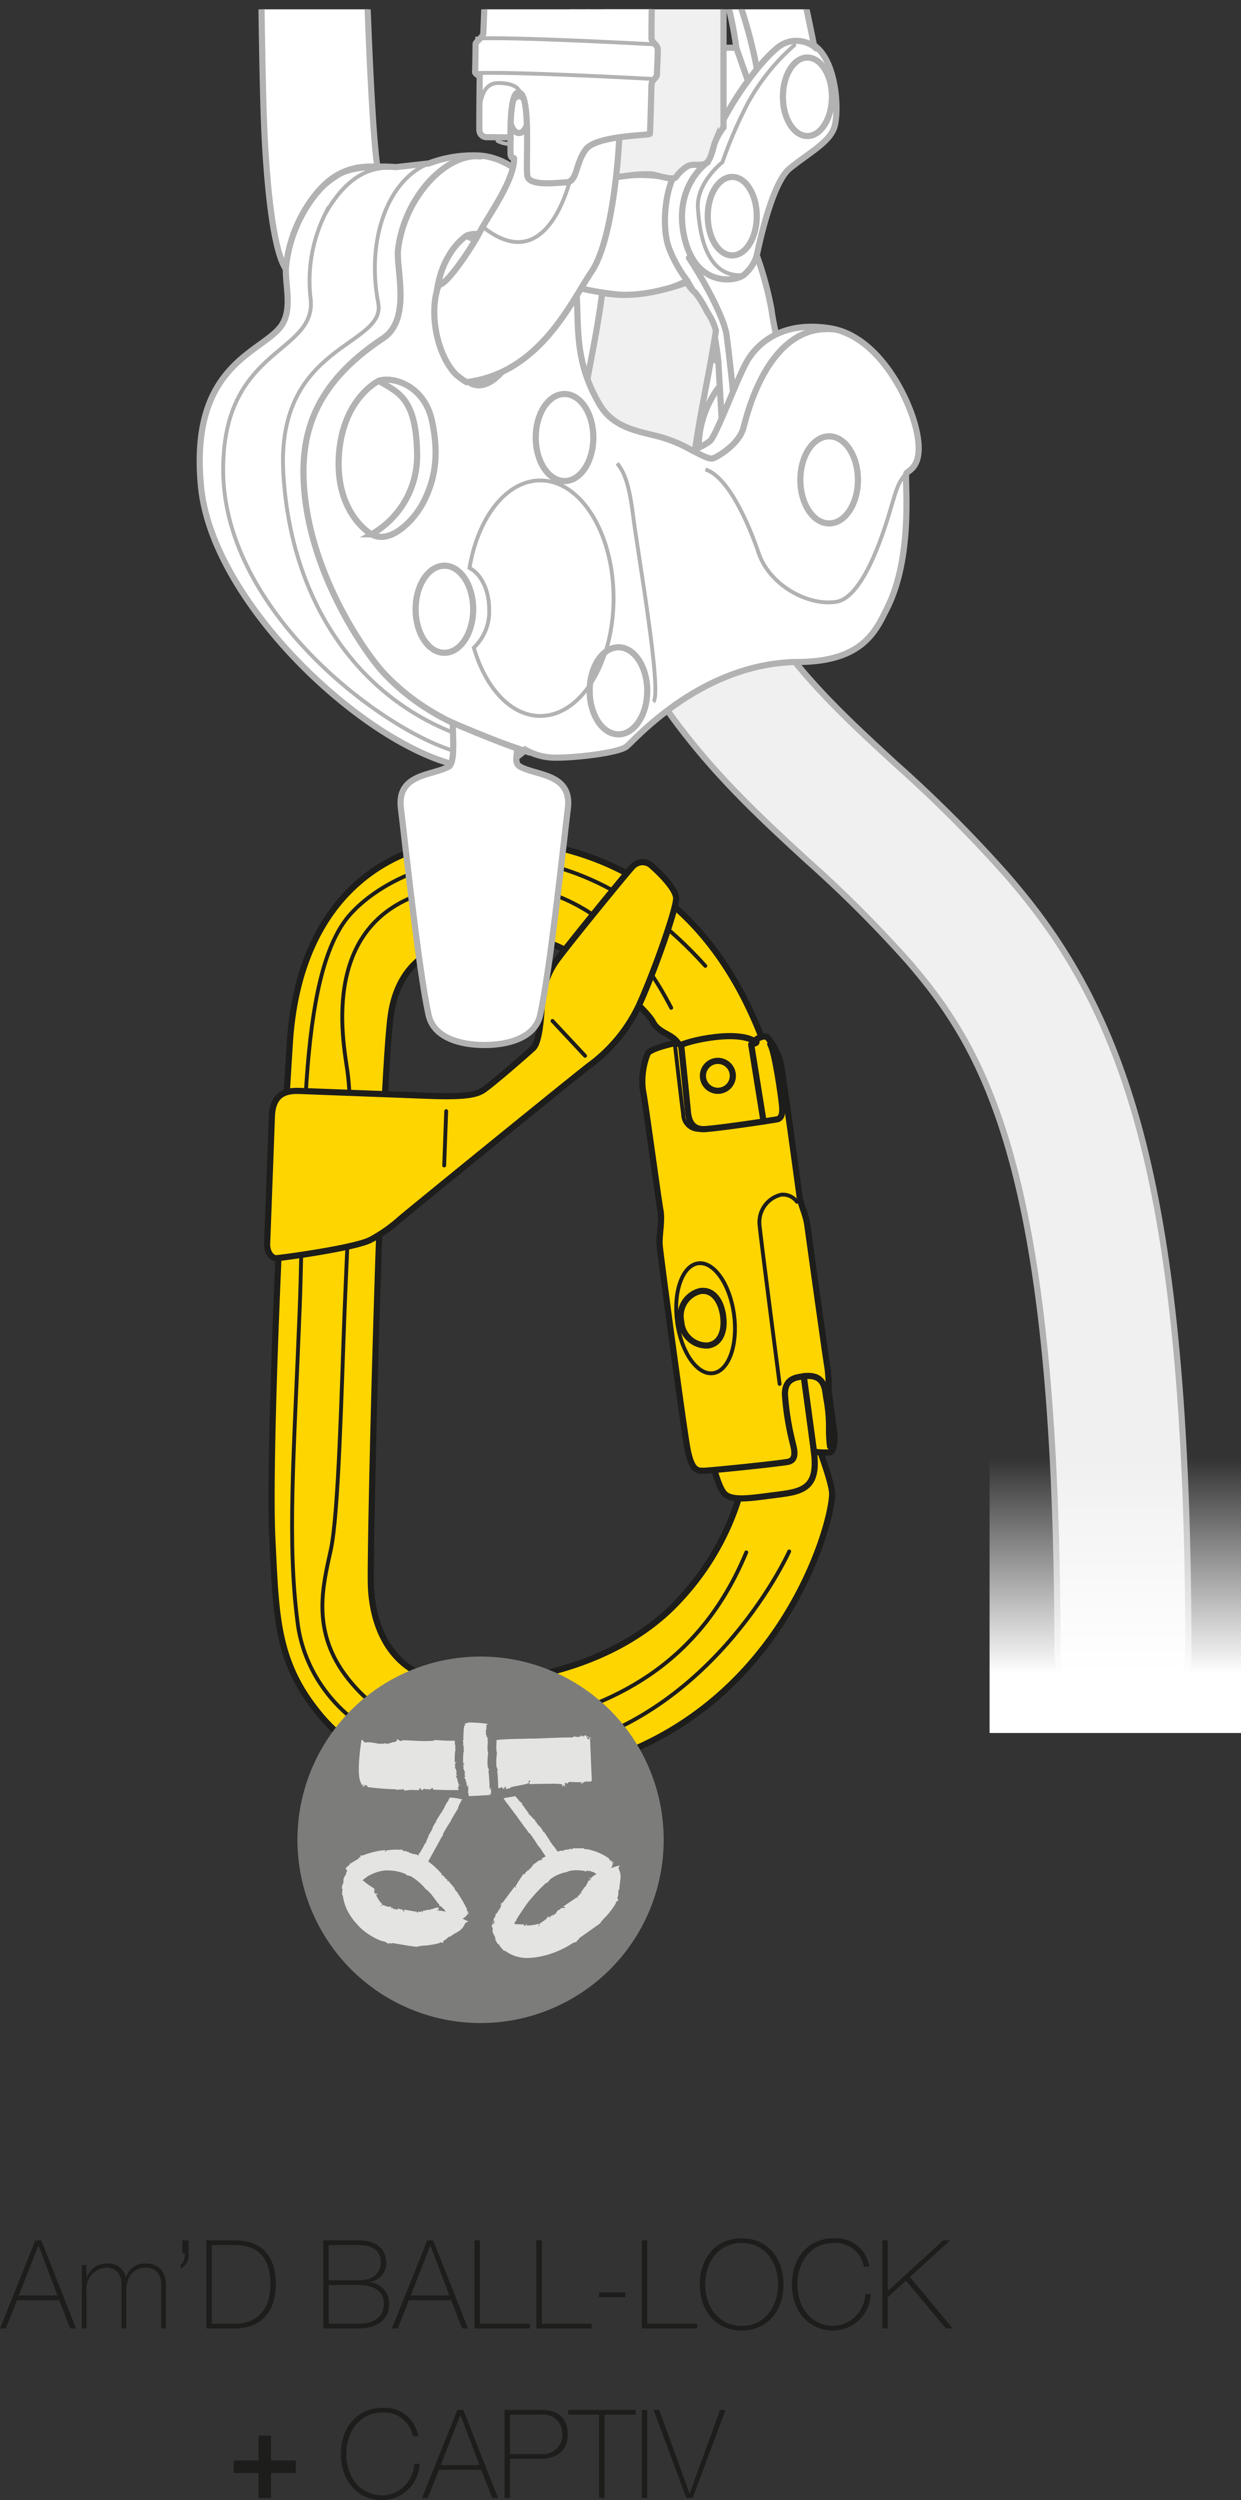 <svg xmlns="http://www.w3.org/2000/svg" xmlns:xlink="http://www.w3.org/1999/xlink" viewBox="0 0 161.108 324.356"><rect x="0" y="0" width="161.108" height="324.356" fill="#333333" stroke="none"/><defs><clipPath id="clip-path"><rect x="14.773" y="1.21" width="151.515" height="230.867" fill="none"/></clipPath><linearGradient id="linear-gradient" x1="229.432" y1="-355.281" x2="229.432" y2="-390.928" gradientTransform="translate(-84.644 580.113)" gradientUnits="userSpaceOnUse"><stop offset="0.215" stop-color="#fff"/><stop offset="0.594" stop-color="#fff" stop-opacity="0.524"/><stop offset="1" stop-color="#fff" stop-opacity="0"/></linearGradient></defs><title>mousquetons-pe12-connection-ZIGZAG-01-19-6</title><g id="Calque_2" data-name="Calque 2"><g id="Calque_1-2" data-name="Calque 1"><path d="M5.361,290.656,9.876,302.085H9.123l-1.44-3.666H2.208L.752,302.085H0l4.594-11.429Zm2.098,7.154-2.449-6.466H4.978l-2.545,6.466Z" fill="#1d1d1b"/><path d="M10.624,293.857h.608V295.538h.032a2.651,2.651,0,0,1,2.577-1.873A2.291,2.291,0,0,1,16.322,295.41h.032a2.584,2.584,0,0,1,2.609-1.745c1.488,0,2.576.881,2.576,2.802v5.618h-.607v-5.635c0-2.097-1.505-2.257-1.969-2.257-1.489,0-2.577,1.041-2.577,3.025v4.866h-.608v-5.635c0-2.064-1.425-2.257-1.937-2.257a2.733,2.733,0,0,0-2.609,3.025v4.866H10.624Z" fill="#1d1d1b"/><path d="M24.48,292.305a1.977,1.977,0,0,1-1.024,2.017v-.528c.464-.208.544-1.056.544-1.488h-.336v-1.648h.816Z" fill="#1d1d1b"/><path d="M26.783,290.656h3.746c4.098,0,5.282,2.801,5.282,5.698,0,3.249-1.649,5.73-5.314,5.73H26.783Zm.705,10.82h3.073c2.128,0,4.545-1.169,4.545-5.122,0-4.674-2.993-5.09-4.689-5.09H27.488Z" fill="#1d1d1b"/><path d="M41.968,290.656H46.546c2.721,0,3.601,1.488,3.601,2.961a2.455,2.455,0,0,1-2.225,2.433l.032.032a2.818,2.818,0,0,1,2.577,2.802c0,2.08-1.601,3.201-3.985,3.201H41.968Zm.704,5.186h3.874c1.92,0,2.896-.944,2.896-2.353,0-1.665-1.376-2.225-2.896-2.225h-3.874Zm0,5.635h3.874c2.032,0,3.281-.881,3.281-2.593,0-1.969-1.793-2.434-3.281-2.434h-3.874Z" fill="#1d1d1b"/><path d="M56.241,290.656l4.514,11.429h-.752l-1.44-3.666H53.088l-1.457,3.666h-.752l4.594-11.429Zm2.097,7.154-2.449-6.466h-.031l-2.546,6.466Z" fill="#1d1d1b"/><path d="M61.599,290.656h.705v10.82h6.482v.608h-7.188Z" fill="#1d1d1b"/><path d="M69.631,290.656h.705v10.82h6.482v.608h-7.188Z" fill="#1d1d1b"/><path d="M77.759,298.035v-.608h3.426v.608Z" fill="#1d1d1b"/><path d="M83.327,290.656h.704v10.82h6.482v.608H83.327Z" fill="#1d1d1b"/><path d="M96.289,302.356c-3.426,0-5.442-2.641-5.442-5.986,0-3.345,2.017-5.986,5.442-5.986,3.409,0,5.426,2.642,5.426,5.986C101.715,299.716,99.698,302.356,96.289,302.356Zm0-.607c2.977,0,4.722-2.449,4.722-5.379,0-2.929-1.745-5.378-4.722-5.378-2.993,0-4.738,2.449-4.738,5.378C91.551,299.3,93.296,301.749,96.289,301.749Z" fill="#1d1d1b"/><path d="M112.146,294.065a3.745,3.745,0,0,0-3.89-3.073c-2.993,0-4.738,2.449-4.738,5.378,0,2.93,1.745,5.379,4.738,5.379a4.295,4.295,0,0,0,4.082-4.114h.704a4.923,4.923,0,0,1-4.786,4.722c-3.425,0-5.442-2.641-5.442-5.986,0-3.345,2.018-5.986,5.442-5.986a4.354,4.354,0,0,1,4.594,3.682Z" fill="#1d1d1b"/><path d="M114.543,290.656h.704v6.578l7.187-6.578h.913l-5.219,4.754,5.539,6.675h-.881l-5.17-6.194-2.369,2.16v4.034h-.704Z" fill="#1d1d1b"/><path d="M33.553,315.985h1.633v3.233h3.217v1.633H35.186v3.233H33.553v-3.233H30.335v-1.633h3.218Z" fill="#1d1d1b"/><path d="M53.587,316.065a3.745,3.745,0,0,0-3.89-3.073c-2.993,0-4.738,2.449-4.738,5.378,0,2.93,1.745,5.379,4.738,5.379a4.295,4.295,0,0,0,4.082-4.114h.704a4.923,4.923,0,0,1-4.786,4.722c-3.425,0-5.442-2.641-5.442-5.986,0-3.345,2.018-5.986,5.442-5.986a4.354,4.354,0,0,1,4.594,3.682Z" fill="#1d1d1b"/><path d="M60.145,312.656l4.515,11.429h-.753l-1.44-3.666H56.991l-1.456,3.666h-.752L59.377,312.656Zm2.098,7.154L59.793,313.345h-.032l-2.545,6.466Z" fill="#1d1d1b"/><path d="M65.503,312.656h4.866c1.297,0,3.329.448,3.329,3.201,0,2.001-1.296,3.138-3.585,3.138H66.208v5.09h-.705Zm.705,5.73h4.018a2.475,2.475,0,0,0,2.769-2.545,2.438,2.438,0,0,0-2.673-2.577H66.208Z" fill="#1d1d1b"/><path d="M73.759,313.265v-.608h8.755v.608h-4.033v10.82h-.704V313.265Z" fill="#1d1d1b"/><path d="M83.327,312.656h.704v11.429h-.704Z" fill="#1d1d1b"/><path d="M89.504,323.476h.032l3.954-10.82h.704L89.921,324.085h-.816l-4.258-11.429H85.583Z" fill="#1d1d1b"/><g clip-path="url(#clip-path)"><path d="M108.029,193.803c0,3.682-5.697,24.689-26.079,33.299-20.387,8.606-34.187,2.659-40.136-4.305-5.952-6.966-5.952-12.915-6.457-23.167-.506-10.258,1.014-45.072,2.28-64.441,1.267-19.373,13.546-27.096,26.966-26.337,13.419.76,26.645,6.799,33.986,25.028,1.014,2.153,1.745,12.049,1.745,12.049s-9.582,1.923-9.835.022c-.253-1.896-1.587-9.373-2.475-10.637-.886-1.267-2.533-1.267-3.294-2.785-.758-1.521-9.998-10.511-16.459-10.888-6.455-.383-16.329-.254-17.596,10.506-1.266,10.763-2.66,67.734-2.533,73.307.126,5.569,2.659,13.165,12.785,12.911,10.13-.253,20.893-3.671,27.479-11.014a34.026,34.026,0,0,0,8.224-15.697c.506-1.773.659-9.006.659-9.006s1.975-2.442,2.39-2.497c.63-.076,2.583-.329,3.09-.329C103.277,179.822,108.029,191.526,108.029,193.803Z" fill="#ffd500" stroke="#1d1d1b" stroke-linecap="round" stroke-linejoin="round" stroke-width="0.8"/><path d="M102.458,201.275s-9.295,20.669-29.626,25.575c-21.521,5.188-32.791-5.573-34.181-16.207-1.394-10.636-.507-21.396.253-40.765.756-19.372-.502-43.433,6.583-51.276,7.089-7.849,27.599-13.803,46.081,6.71" fill="none" stroke="#1d1d1b" stroke-linecap="round" stroke-linejoin="round" stroke-width="0.5"/><path d="M87.139,130.755c-1.647-3.039-9.67-19.64-30.006-15.447-15.952,3.293-12.581,19.74-12.026,23.676.887,6.33,0,21.522-.379,31.272-.38,9.747-.76,26.08-1.774,30.764-1.015,4.685-2.662,10.635,2.279,16.837,4.936,6.205,11.899,8.356,22.913,5.95,11.015-2.404,22.536-7.47,28.737-22.41" fill="none" stroke="#1d1d1b" stroke-linecap="round" stroke-linejoin="round" stroke-width="0.5"/><path d="M99.803,194.063c3.623-.487,6.346-.416,5.928-5.082-.414-4.665-7.671-53.813-7.671-53.813s-1.242-1.243-6.015-.517c-4.765.724-5.719,2.193-5.719,2.193s5.099,47.677,5.515,49.96c.411,2.283,1.287,5.832,2.118,6.869C94.788,194.711,96.962,194.444,99.803,194.063Z" fill="#ffd500" stroke="#1d1d1b" stroke-linecap="round" stroke-linejoin="round" stroke-width="0.8"/><path d="M91.253,139.576a1.942,1.942,0,1,1,1.941,1.943A1.941,1.941,0,0,1,91.253,139.576Z" fill="none" stroke="#1d1d1b" stroke-linecap="round" stroke-linejoin="round" stroke-width="0.8"/><path d="M104.347,178.547c-.704.152-2.45.105-2.45,2.327a35.678,35.678,0,0,0,1.007,6.308c.102.503.71,2.22-.605,2.471-1.311.254-10.193,1.161-11,1.161-.807,0-1.564,0-2.12-3.23-.554-3.227-3.449-24.791-3.543-26.066-.087-1.275.366-3.095.094-4.552-.275-1.458-2.005-14.389-2.277-15.574a9.648,9.648,0,0,1,.638-4.733c.455-.639,2.959-1.187,3.281-1.278.32-.091,1.009-.022,1.083.484.066.505.767,7.453.837,8.238.069.785.266,2.52,2.246,2.382,1.981-.136,7.588-.985,7.588-.985l-1.606-10.002s.751-.136.684-.309a.339.339,0,0,1,.205-.477c.238-.068.822-.444,1.23-.102a7.959,7.959,0,0,1,1.808,3.892c.342,1.946,2.233,15.79,2.356,16.74.14,1.081.807,2.263,1.012,3.767.205,1.502,2.404,17.327,2.609,18.419a17.436,17.436,0,0,1,.139,2.94c.134.819.61,4.71.75,5.531.136.818-.069,2.389-.547,2.524a9,9,0,0,1-2.091-.09Z" fill="#ffd500" stroke="#1d1d1b" stroke-linecap="round" stroke-linejoin="round" stroke-width="0.8"/><path d="M107.764,187.672a16.052,16.052,0,0,1-.137-2.37,19.935,19.935,0,0,0-.342-3.846c-.205-1.023-.055-3.261-2.938-2.91" fill="none" stroke="#1d1d1b" stroke-linecap="round" stroke-linejoin="round" stroke-width="0.8"/><path d="M99.125,145.5c.702-.116,1.26-.194,1.725-.273.467-.077.798-.501.684-1.741-.118-1.241-.931-7.054-1.549-8.024" fill="none" stroke="#1d1d1b" stroke-linecap="round" stroke-linejoin="round" stroke-width="0.8"/><path d="M91.329,146.494a2.029,2.029,0,0,1-2.639-1.914c-.321-2.414-1.073-9.061-1.073-9.061" fill="none" stroke="#1d1d1b" stroke-linecap="round" stroke-linejoin="round" stroke-width="0.5"/><path d="M103.461,155.917a2.252,2.252,0,0,0-2.049-.922,3.676,3.676,0,0,0-2.799,4.028c.241,2.356,2.598,20.521,2.598,20.521" fill="none" stroke="#1d1d1b" stroke-linecap="round" stroke-linejoin="round" stroke-width="0.5"/><path d="M88.434,171.432a3.319,3.319,0,0,1,2.494-3.936c1.642-.224,2.683,1.27,2.948,3.223.265,1.949-.343,3.618-1.987,3.842A3.321,3.321,0,0,1,88.434,171.432Z" fill="none" stroke="#1d1d1b" stroke-linecap="round" stroke-linejoin="round" stroke-width="0.8"/><path d="M87.907,171.529c-.535-3.935.685-7.351,2.725-7.628,2.037-.277,4.122,2.69,4.658,6.625.534,3.938-.683,7.352-2.724,7.628C90.529,178.433,88.441,175.464,87.907,171.529Z" fill="none" stroke="#1d1d1b" stroke-linecap="round" stroke-linejoin="round" stroke-width="0.5"/><path d="M55.59,142.167c-2.207-.083-14.763-.556-16.713-.632-1.952-.072-3.473.5-3.581,3.308-.101,2.809-.564,15.124-.617,16.492-.048,1.365.777,1.895,1.122,1.904.34.014,10.112-1.276,12.301-2.386a19.562,19.562,0,0,0,3.848-2.7c.91-.801,23.885-19.475,24.672-20.002a20.628,20.628,0,0,0,6.303-7.664c1.981-4.33,4.875-12.542,4.851-13.943-.004-1.4-2.847-3.952-3.389-4.393a1.751,1.751,0,0,0-2.248.263c-.655.67-8.867,10.717-9.979,12.351a10.309,10.309,0,0,0-1.803,5.176c-.064,1.608-.268,5.236-1.142,6.041-.862.808-5.792,5.094-6.638,5.553C61.722,141.993,60.498,142.354,55.59,142.167Z" fill="#ffd500" stroke="#1d1d1b" stroke-linecap="round" stroke-linejoin="round" stroke-width="0.8"/><line x1="57.926" y1="144.16" x2="57.665" y2="151.211" fill="none" stroke="#1d1d1b" stroke-linecap="round" stroke-linejoin="round" stroke-width="0.5"/><line x1="71.722" y1="132.453" x2="75.956" y2="136.98" fill="none" stroke="#1d1d1b" stroke-linecap="round" stroke-linejoin="round" stroke-width="0.5"/><path d="M145.783,223.117a8.499,8.499,0,0,1-8.5-8.5c0-62.358-9.188-78.123-19.424-89.933a160.096,160.096,0,0,0-13.146-13.108c-8.282-7.618-16.845-15.496-23.953-29a8.5,8.5,0,1,1,15.044-7.918c5.737,10.902,12.541,17.16,20.418,24.407a173.535,173.535,0,0,1,14.483,14.485c6.087,7.023,12.917,16.522,17.422,33.725,4.194,16.02,6.15,37.419,6.15,67.342A8.5,8.5,0,0,1,145.783,223.117Z" fill="#f0f0f0" stroke="#b2b2b2" stroke-miterlimit="10" stroke-width="0.8"/><rect x="128.468" y="189.185" width="32.64" height="35.647" fill="url(#linear-gradient)"/><path d="M74.121.862l2.907,9.681A21.549,21.549,0,0,0,71.615,17.328c-2.012,4.142-3.816,9.125-3.816,9.125l10.393,29.491,18.667,4.349L101.74,47.67s-1.272-4.986-1.591-7.534a45.058,45.058,0,0,0-1.903-6.998s1.798-9.23,4.237-11.248c2.442-2.015,5.2-3.392,5.837-5.41.634-2.012.319-8.592-2.649-10.607,0,0-.503-2.558-1.062-5.098M73.982.4l.139.462M89.861,45.866c-2.331-.424-4.986,1.591-4.986,1.591l-1.062-2.123a12.312,12.312,0,0,0-1.591-3.287,17.754,17.754,0,0,1-1.906-3.82,21.85,21.85,0,0,0,3.925,0,26.014,26.014,0,0,0,4.983-1.801,30.638,30.638,0,0,0,2.442,3.819c1.058,1.272,1.591,6.683,1.591,6.683A10.877,10.877,0,0,0,89.861,45.866ZM94.579.934a44.1,44.1,0,0,1,1.008,5.258s-3.073,0-4.769.105a24.08,24.08,0,0,0-4.562,1.062L84.534.711" fill="#fff" stroke="#b2b2b2" stroke-linecap="round" stroke-linejoin="round" stroke-width="0.8"/><path d="M96.184.934A60.6,60.6,0,0,1,98.246,8.844" fill="none" stroke="#b2b2b2" stroke-linecap="round" stroke-linejoin="round" stroke-width="0.8"/><path d="M96.046.489q.069.223.138.446" fill="none" stroke="#b2b2b2" stroke-linecap="round" stroke-linejoin="round" stroke-width="0.8"/><path d="M76.299.934c.218.51.427,1.02.621,1.544a117.925,117.925,0,0,1,3.073,13.26c.21,1.486,2.548,5.943,4.352,6.153" fill="none" stroke="#b2b2b2" stroke-linecap="round" stroke-linejoin="round" stroke-width="0.5"/><path d="M77.029,10.544S77.873,22.742,82.541,22.423" fill="none" stroke="#b2b2b2" stroke-linecap="round" stroke-linejoin="round" stroke-width="0.8"/><path d="M86.255,7.359c-2.334.957-6.791,4.138-6.469,6.472" fill="none" stroke="#b2b2b2" stroke-linecap="round" stroke-linejoin="round" stroke-width="0.8"/><line x1="95.587" y1="6.192" x2="97.076" y2="10.432" fill="none" stroke="#b2b2b2" stroke-linecap="round" stroke-linejoin="round" stroke-width="0.8"/><path d="M105.983,6.297a3.87,3.87,0,0,0-5.302.108c-2.866,2.439-8.06,9.864-8.802,14.637,0,0-4.457,2.971-3.077,9.545,1.377,6.581,6.469,6.048,7.741,5.095A5.258,5.258,0,0,0,98.246,33.138" fill="none" stroke="#b2b2b2" stroke-linecap="round" stroke-linejoin="round" stroke-width="0.8"/><path d="M103.12,5.873a27.451,27.451,0,0,0-6.045,7.53,57.27,57.27,0,0,0-3.29,7.639s-3.392,2.656-3.182,5.939c.213,3.29,1.062,9.121,5.939,8.701" fill="none" stroke="#b2b2b2" stroke-linecap="round" stroke-linejoin="round" stroke-width="0.5"/><path d="M91.879,21.043s-3.504-.316-4.562,2.123c-1.062,2.439-1.377,6.683-.427,9.125a17.192,17.192,0,0,0,2.334,4.135" fill="none" stroke="#b2b2b2" stroke-linecap="round" stroke-linejoin="round" stroke-width="0.8"/><path d="M77.13,12.24s-6.682,8.697-7.106,13.046" fill="none" stroke="#b2b2b2" stroke-linecap="round" stroke-linejoin="round" stroke-width="0.8"/><path d="M71.51,26.877S73.738,23.586,76.92,23.271c3.182-.316,6.255-1.059,10.397-.105" fill="none" stroke="#b2b2b2" stroke-linecap="round" stroke-linejoin="round" stroke-width="0.8"/><path d="M74.8,37.273a40.494,40.494,0,0,0,5.516.953" fill="none" stroke="#b2b2b2" stroke-linecap="round" stroke-linejoin="round" stroke-width="0.8"/><path d="M84.874,47.456a10.841,10.841,0,0,0-5.302,7.001" fill="none" stroke="#b2b2b2" stroke-linecap="round" stroke-linejoin="round" stroke-width="0.8"/><line x1="93.256" y1="46.927" x2="93.68" y2="54.244" fill="none" stroke="#b2b2b2" stroke-linecap="round" stroke-linejoin="round" stroke-width="0.8"/><path d="M93.256,50.323a13.042,13.042,0,0,0-2.547,7.744" fill="none" stroke="#b2b2b2" stroke-linecap="round" stroke-linejoin="round" stroke-width="0.8"/><path d="M89.434,33.454c1.913,2.866,4.565,7.744,4.881,9.973.322,2.229.851,7.425.851,7.425" fill="none" stroke="#b2b2b2" stroke-linecap="round" stroke-linejoin="round" stroke-width="0.8"/><path d="M98.246,28.043c0,2.814-1.427,5.095-3.188,5.095-1.755,0-3.178-2.281-3.178-5.095,0-2.81,1.423-5.088,3.178-5.088C96.819,22.955,98.246,25.233,98.246,28.043Z" fill="none" stroke="#b2b2b2" stroke-linecap="round" stroke-linejoin="round" stroke-width="0.8"/><path d="M108.002,12.559c0,2.81-1.426,5.088-3.185,5.088-1.755,0-3.182-2.278-3.182-5.088,0-2.814,1.426-5.095,3.182-5.095C106.575,7.464,108.002,9.745,108.002,12.559Z" fill="none" stroke="#b2b2b2" stroke-linecap="round" stroke-linejoin="round" stroke-width="0.8"/><path d="M78.616.988v22.132c2.032-.132,4.004-.638,6.084-.474.493.039,2.639.828,3.06.329a4.765,4.765,0,0,1,1.532-1.426c.677-.336,1.492-.027,2.176-.27.848-.309,1.078-2.15,1.381-2.879a7.51,7.51,0,0,1,1.078-1.854V.934" fill="#f0f0f0" stroke="#b2b2b2" stroke-miterlimit="10" stroke-width="0.8"/><path d="M91.346,72.136c-2.844-5.384-1.291-13.556.349-22.182.444-2.32.871-4.677,1.249-7.047a7.849,7.849,0,0,0-1.111-2.4,15.491,15.491,0,0,0-1.545-2.521,4.118,4.118,0,0,1-1.091-1.338c-3.583,1.229-7.234,2.058-11.015,1.341-.375,2.906-.924,5.943-1.528,9.105C75.092,55.317,73.394,64.33,75.367,72.711Q83.352,72.326,91.346,72.136Z" fill="#f0f0f0" stroke="#b2b2b2" stroke-miterlimit="10" stroke-width="0.8"/><path d="M37.164,34.171c-.333,2.488,1.059,6.051-.836,8.347C33.55,45.883,24.575,47.646,26.101,63.17,27.498,77.39,45.02,94.473,57.297,98.694c7.635,2.623,10.896-1.433,10.896-1.433a7.803,7.803,0,0,0,4.138,1.032c2.626,0,7.958-.631,8.993-1.43,1.032-.795,9.703-10.899,22.355-10.982,8.434-.049,10.055-4.148,11.458-6.922,3.58-7.077,2.222-17.181,2.544-17.579.315-.401,2.225-.874,1.354-5.252-.881-4.372-4.934-12.49-11.218-13.523-6.288-1.035-9.391,1.986-10.666,3.977-1.272,1.992-4.135,9.943-5.006,10.663a8.814,8.814,0,0,1-2.308,1.19,17.745,17.745,0,0,0-4.75-1.909c-2.814-.687-5.621-1.252-7.268-4.086-4.059-6.972-2.146-11.823-3.418-18.111-1.272-6.285-6.203-14.022-12.491-14.16a16.079,16.079,0,0,0-6.209,1.032l-4.296.48s-5.411-.48-7.715,1.114C41.388,24.382,38.159,26.742,37.164,34.171Z" fill="#fff" stroke="#b2b2b2" stroke-miterlimit="10" stroke-width="0.8"/><path d="M55.703,21.2c-5.22,1.988-8.213,9.702-6.602,18.105,1.09,5.685-13.299,5.199-12.318,22.103,1.168,20.133,13.722,34.14,31.41,35.852" fill="none" stroke="#b2b2b2" stroke-linecap="round" stroke-linejoin="round" stroke-width="0.5"/><path d="M62.385,20.3c-4.457-.526-9.93,5.338-10.712,12.092-.283,2.444,1.786,9.028-1.942,11.494-9.116,6.03-10.799,12.622-10.238,19.634C40.402,74.871,47.623,84.951,49.732,87.222c5.469,5.89,11.914,7.971,19.021,10.41" fill="none" stroke="#b2b2b2" stroke-linecap="round" stroke-linejoin="round" stroke-width="0.8"/><path d="M51.407,21.68c-1.43.21-5.358-.637-9.174,6.045a19.552,19.552,0,0,0-1.898,11.113c.701,7.152-11.483,6.169-11.36,22.299.14,18.372,21.001,33.948,30.655,36.495" fill="none" stroke="#b2b2b2" stroke-miterlimit="10" stroke-width="0.5"/><path d="M60.558,30.588s-4.138,2.551-3.977,9.789c.161,7.238,4.615,9.388,4.615,9.388A11.411,11.411,0,0,0,65.81,39.423C65.173,32.261,62.944,31.863,60.558,30.588Z" fill="none" stroke="#b2b2b2" stroke-miterlimit="10" stroke-width="0.8"/><path d="M60.558,30.588c1.512-.717,5.41,0,6.683,4.457A14.94,14.94,0,0,1,67.079,45.07c-.957,2.544-3.576,5.811-5.883,4.694" fill="none" stroke="#b2b2b2" stroke-miterlimit="10" stroke-width="0.8"/><path d="M49.173,49.407s-4.738,2.267-5.183,9.777c-.445,7.51,4.234,10.139,4.234,10.139A11.703,11.703,0,0,0,54.15,59.032C54.068,51.557,51.669,50.943,49.173,49.407Z" fill="none" stroke="#b2b2b2" stroke-miterlimit="10" stroke-width="0.8"/><path d="M49.173,49.407c1.712-.605,5.908.489,6.915,5.22,1.01,4.731.23,7.82-1.036,10.367-1.263,2.548-4.404,5.695-6.827,4.329" fill="none" stroke="#b2b2b2" stroke-miterlimit="10" stroke-width="0.8"/><path d="M89.838,58.435c.871.398,2.146,1.197,2.702,1.036.559-.161,3.422-1.828,3.977-3.981.559-2.146,3.422-13.838,12.014-12.727" fill="none" stroke="#b2b2b2" stroke-miterlimit="10" stroke-width="0.8"/><path d="M117.682,61.38c-1.035,1.114-1.272,1.986-1.913,4.135-.631,2.149-3.418,12.017-7.238,12.569-3.819.559-8.671-2.307-10.025-6.285-1.354-3.977-3.977-9.94-6.922-10.896" fill="none" stroke="#b2b2b2" stroke-miterlimit="10" stroke-width="0.5"/><path d="M80.128,60.104c.795,1.036,1.512,2.308,2.071,6.843.555,4.536,3.816,22.992,2.62,24.107" fill="none" stroke="#b2b2b2" stroke-miterlimit="10" stroke-width="0.5"/><path d="M77.029,56.765c0,3.119-1.677,5.647-3.741,5.647-2.067,0-3.74-2.528-3.74-5.647,0-3.122,1.673-5.647,3.74-5.647C75.352,51.118,77.029,53.642,77.029,56.765Z" fill="none" stroke="#b2b2b2" stroke-miterlimit="10" stroke-width="0.8"/><path d="M84.027,89.622c0,3.122-1.673,5.65-3.737,5.65-2.068,0-3.74-2.528-3.74-5.65,0-3.116,1.673-5.647,3.74-5.647C82.353,83.974,84.027,86.505,84.027,89.622Z" fill="none" stroke="#b2b2b2" stroke-miterlimit="10" stroke-width="0.8"/><path d="M61.432,79.041c0,3.119-1.673,5.65-3.741,5.65-2.064,0-3.737-2.531-3.737-5.65,0-3.119,1.673-5.65,3.737-5.65C59.759,73.39,61.432,75.922,61.432,79.041Z" fill="none" stroke="#b2b2b2" stroke-miterlimit="10" stroke-width="0.8"/><ellipse cx="107.64" cy="62.258" rx="3.74" ry="5.65" fill="none" stroke="#b2b2b2" stroke-miterlimit="10" stroke-width="0.8"/><path d="M70.146,62.333c-4.411,0-8.112,4.819-9.193,11.36,1.479.75,2.551,2.86,2.551,5.348a6.448,6.448,0,0,1-1.989,4.986c1.512,5.23,4.805,8.858,8.631,8.858,5.249,0,9.506-6.84,9.506-15.275C79.652,69.173,75.395,62.333,70.146,62.333Z" fill="none" stroke="#b2b2b2" stroke-miterlimit="10" stroke-width="0.5"/><path d="M64.591,18.275c.852.463,1.884.559,4.231.276" fill="none" stroke="#b2b2b2" stroke-linecap="round" stroke-linejoin="round" stroke-width="0.5"/><path d="M33.939.4c.11,7.733.238,14.12.442,17.849.706,12.964,2.189,15.873,2.722,16.632a18.063,18.063,0,0,1,3.241-8.826c2.255-3.191,4.829-4.681,8.652-4.411C48.53,18.746,48.076,10.503,47.698.4" fill="#fff" stroke="#b2b2b2" stroke-width="0.8"/><path d="M66.274,10.984v8.809c0,.933.467.631.467.753,0,2.909-3.28,7.32-4.408,9.476C61.212,32.172,58.487,36.215,57.271,36.869c-.105.056-.217.105-.325.154-1.299,3.438-.266,8.888,2.163,11.478a9.546,9.546,0,0,0,1.45,1.078c9.542-1.167,13.598-10.459,16.221-14.308,3.004-4.408,3.659-17.155,3.659-18.568Z" fill="#fff" stroke="#b2b2b2" stroke-width="0.8"/><path d="M74.715,19.419c-.085,3.004-3.185,17.073-12.001,10.039" fill="none" stroke="#b2b2b2" stroke-linecap="round" stroke-linejoin="round" stroke-width="0.5"/><path d="M66.142,14.873c0,1.318.559,2.389,1.233,2.389.684,0,1.233-1.071,1.233-2.389,0-1.328-.549-2.396-1.233-2.396C66.701,12.476,66.142,13.545,66.142,14.873Z" fill="#fff" stroke="#b2b2b2" stroke-linecap="round" stroke-linejoin="round" stroke-width="0.8"/><path d="M84.619.934c-.041,1.214-.041,3.542-.041,4.022,0,.559.769.802.805,1.407.039.598-.099,2.741-.099,3.267,0,.532-.677.671-.707,1.407-.033.736-.148,6.12-.214,6.331-.072.213-6.965.184-8.336,2.044-1.368,1.86-1.055,4.181-2.534,4.247-1.473.079-4.779.499-5.029-.835-.243-1.341.457-10.032-.953-10.768-1.4-.739-1.233,5.769-1.233,5.769s-2.603-.03-3.119-.03a.928.928,0,0,1-.92-.848c-.039-.424.036-7.074.036-7.074s-.631-.276-.601-.565c.033-.276.069-3.405.069-3.622,0-.21.953-.907.996-1.302.015-.249.095-2.062.14-3.396" fill="#fff" stroke="#b2b2b2" stroke-width="0.8"/><path d="M62.241,16.786c0-1.561-.348-6.015,2.429-6.015,2.781,0,2.843,1.285,2.843,1.285" fill="none" stroke="#b2b2b2" stroke-linecap="round" stroke-linejoin="round" stroke-width="0.5"/><path d="M61.553,9.506c4.343-.3,23.363.748,23.363.748" fill="none" stroke="#b2b2b2" stroke-miterlimit="10" stroke-width="0.5"/><path d="M61.703,5.013c4.343-.3,23.363.748,23.363.748" fill="none" stroke="#b2b2b2" stroke-miterlimit="10" stroke-width="0.5"/><path d="M58.771,93.779s5.029,2.162,8.365,3.329c-.003.916-.415,1.906.372,2.35,2.125,1.202,6.792.869,6.209,5.452-.475,3.735-2.25,20.667-3.584,26.75-.669,3.051-4.262,3.917-7.25,3.917s-6.581-.866-7.25-3.917c-1.333-6.083-3.108-23.015-3.583-26.75-.583-4.583,4.083-4.25,6.209-5.452C59.046,99.014,58.835,96.017,58.771,93.779Z" fill="#fff" stroke="#b2b2b2" stroke-miterlimit="10" stroke-width="0.8"/></g><path d="M86.161,238.688a23.774,23.774,0,1,1-23.77-23.773A23.771,23.771,0,0,1,86.161,238.688Z" fill="#7c7c7b"/><path d="M60.872,248.351c.028-.075-.018-.166-.048-.253A.287.287,0,0,0,60.872,248.351Z" fill="#e4e4e3"/><polygon points="60.824 248.09 60.824 248.09 60.824 248.098 60.824 248.09" fill="#e4e4e3"/><path d="M58.216,244.013l-.086.067c-.161-.188.037-.139-.129-.289-.168.036-.228-.292-.347-.292,0,0-.068-.094-.021-.117-.09.037-.094-.075-.152-.102-.037-.011-.01.023-.018.058l-.132-.101c-.013-.064,0-.109.061-.066a11.177,11.177,0,0,0-2.21-1.967c.012.091.153.138.148.251-.136-.026-.14-.121-.226-.103.049-.152-.201-.178-.201-.361l-.08.06-.026-.085c-.531-.209-.134-.027-.556-.288-.259-.131-.444-.083-.565-.195.013.019.05.091-.023.073.023-.073-.205-.029-.208-.107-.075-.022-.295-.13-.253.003-.021-.068-.214-.161-.074-.159a.818.818,0,0,0-.186-.067l.073.065c-.231-.074-.346-.183-.524-.154l.079.07c-.138-.039-.258-.06-.292-.174l.159.012a1.782,1.782,0,0,0-.604-.08l.073.021a6.758,6.758,0,0,0-1.878.123l.116.073-.196.07c.021,0,.081-.256.107-.232a10.344,10.344,0,0,0-2.979.716c-.163.026-.074-.097-.074-.097-.177.097-.045.097-.199.163-.05.003-.022-.067,0-.082-.058.039-.128.042-.12.082.094-.02.098.077.159.125l-.185.087-.024-.052c-.044.012-.026.192-.213.269a6.251,6.251,0,0,0-.896.552c-.021-.031.026-.082.072-.146-.037.025-.093.074-.141.074.104,0-.089.117-.022.098-.106.272-.443.37-.543.598a18.551,18.551,0,0,0,1.397,2.042.743.743,0,0,1-.064.054c.009.03.086-.027.103-.074l-.058-.067c.063-.102.057.018.135-.057.049.034-.018.123-.067.184.059-.047.152-.06.119-.14.08-.036.058.071.137.026.037-.062.06-.164.15-.184l.003.004c.19-.057.16-.264.337-.309v.032c.07-.005.148-.119.255-.141-.032,0-.08-.022-.032-.067.135-.029.185-.119.288-.122l.041-.1a6.061,6.061,0,0,1,2.386-.834l-.014.021a5.974,5.974,0,0,1,2.646.451c.071.111.219.165.304.244-.034-.064,0-.087.046-.064.314.192.045-.026.383.141a7.147,7.147,0,0,1,1.909,1.665c.214.085.354.332.537.45h-.026c.19.135.949,1.228,1.133,1.437l-.015-.043c.19.155.084.201.163.37.074-.089.248.046.298.102l-.023.015a4.279,4.279,0,0,1,.436.414l-.05.027a2.334,2.334,0,0,1,.36.467,3.584,3.584,0,0,0,.492.933l-.026.294.037.024s1.996-.712,2.132-1.362l.055-.022-.055-.078c-.038-.117-.123-.134-.065-.157l.074.15c-.047-.113.027-.062.085-.041a.233.233,0,0,1-.046-.132c-.037-.009-.019.035-.02.046-.046-.045-.143-.083-.16-.164-.052-.115.079-.057.009-.19a15.163,15.163,0,0,0-1.195-2.033c.008-.025.021-.007.046.008l-.438-.518a.163.163,0,0,1,.019-.132A12.432,12.432,0,0,1,58.216,244.013Z" fill="#e4e4e3"/><path d="M56.955,247.722a.271.271,0,0,0-.21.162A.243.243,0,0,0,56.955,247.722Z" fill="#e4e4e3"/><polygon points="56.743 247.884 56.743 247.889 56.745 247.884 56.743 247.884" fill="#e4e4e3"/><path d="M54.88,247.892l.008.178c-.154.021-.065-.185-.203-.136-.03.251-.234-.005-.267.119a.088.088,0,0,1-.068-.095c-.018.14-.068.038-.11.081-.019.03.015.037.025.075l-.102.045c-.042-.043-.049-.117-.004-.135-.271-.007-1.5-.254-1.764-.284.008.103.106.054.106.218-.09.066-.103-.054-.152.035.016-.245-.15-.102-.15-.339l-.052.129-.007-.095c-.348.049-.092.049-.357-.064-.032.003-.268-.019-.114.078-.079.016-.147.019-.188-.033,0,0,.034.099-.031.112.031-.112-.181.015-.161-.106-.054-.003-.228-.089-.228.085-.014-.088-.083-.164-.008-.201-.02-.018-.036-.049-.066-.03l.019.058c-.087-.027-.072-.159-.184-.051v.07c-.06-.019-.109-.024-.05-.179a.295.295,0,0,0,.053-.005.299.299,0,0,0-.255-.066l.026.024c-.214.09-.798-.269-1.032-.225l-.045.122-.157-.007a2.658,2.658,0,0,1,.305-.205c-.215-.132-.893-1.064-.796-1.252.042-.086.184-.068.184-.068-.048-.062-.115,0-.128-.064.016-.028.104-.018.104-.018-.018-.018.024-.054-.033-.047-.035.047-.189.066-.282.11a.736.736,0,0,1,0-.093l.094-.018s-.259.008-.229-.083a3.273,3.273,0,0,1,.024-.347.259.259,0,0,1,.13.053s-.008-.024.029-.031c-.099,0-.066-.042-.102-.037-.211-.103.003-.103-.128-.194a9.354,9.354,0,0,1-1.555-1.139,16.794,16.794,0,0,1-1.333-1.459.999.999,0,0,1,.206-.201c-.058-.011-.248.153-.306.276l.093.112c-.149.252-.111,0-.275.233-.105-.051.035-.28.188-.481-.143.159-.347.295-.3.431-.155.148-.108-.09-.271.096a1.58,1.58,0,0,1-.21.582l-.021-.008c-.271.404-.079.729-.247,1.082l-.037-.045c-.087.125-.032.406-.121.649.027-.071.115-.129.121.015-.075.275,0,.442-.073.644l.117.171a6.074,6.074,0,0,0,.742,2.219,8.028,8.028,0,0,0,1.28,1.677l-.031-.005a8.225,8.225,0,0,0,1.652,1.31,7.267,7.267,0,0,0,1.115.57,4.537,4.537,0,0,0,.728.211,2.068,2.068,0,0,0,.549.287c-.069-.066-.021-.138.043-.111.446.148.049-.055.513.019.539.09,2.555.44,3.058.461.245-.146.571-.066.822-.18l-.021.041a11.727,11.727,0,0,0,2.139-.354l-.048-.014c.249-.167.255.014.502-.013-.091-.169.115-.343.195-.387l.019.039c.121-.066.368-.363.58-.48l.038.09a3.035,3.035,0,0,1,.636-.454,4.685,4.685,0,0,0,.628-.373,3.515,3.515,0,0,0,.35-.312,2.238,2.238,0,0,0,.373-.638.794.794,0,0,1,.409-.217l-.016-.046s-2.95-1.53-3.774-1.371l-.087-.044-.018.076c-.022-.131.112-.131.018-.166a.964.964,0,0,0-.037.163c0-.137-.072-.066-.126-.045v-.167c.043-.008.027.039.034.07.06-.055.178-.091.199-.182.034-.051-.107-.117-.107-.117-.05-.07-.432.072-.836.21-.014-.03-.008-.033-.003-.057-.099.094-.24.099-.348.182a.299.299,0,0,1-.083-.127C55.65,247.787,54.902,247.929,54.88,247.892Z" fill="#e4e4e3"/><path d="M79.724,241.783a.628.628,0,0,0-.204-.278A.464.464,0,0,0,79.724,241.783Z" fill="#e4e4e3"/><path d="M74.318,239.805l-.004.112c-.272.031-.091-.112-.346-.062-.072.16-.412.042-.485.143,0,0-.117.008-.121-.036-.022.082-.128.036-.199.079-.012.019.037.017.051.038l-.164.067c-.072-.013-.098-.049-.027-.086a8.703,8.703,0,0,0-2.853,1.159c.091.02.197-.094.292-.029-.083.104-.161.073-.183.146-.122-.098-.238.118-.411.045l.019.087-.078-.011c-.391.382-.085.109-.475.366-.216.171-.243.346-.38.414,0,0,.092-.017.052.044-.052-.044-.116.151-.188.123-.045.049-.217.182-.099.208-.06-.005-.225.1-.162-.005a.453.453,0,0,0-.129.117l.084-.025c-.156.147-.295.172-.343.346l.088-.036c-.096.093-.166.18-.269.142l.07-.116a1.825,1.825,0,0,0-.332.411l.043-.042a12.504,12.504,0,0,0-.877,1.4l.117-.018-.062.175c.013-.014-.13-.221-.103-.221-.26.284-1.407,1.886-1.626,2.148-.113.093-.113-.048-.12-.056-.084.157.023.099-.065.218-.038.037-.049-.03-.045-.06-.026.06-.076.098-.051.119.068-.048.128.027.191.044l-.108.144-.037-.043c-.034.031.078.182-.046.309-.2.24-.351.541-.532.788a.386.386,0,0,1,.004-.147c-.019.027-.049.091-.09.11.09-.036-.031.13.022.096.015.267-.259.446-.274.67.108.088,1.766,1.511,1.913,1.583-.035.049-.067.096-.085.1.039.003.112-.078.122-.144l-.072-.046c.048-.138.063-.003.132-.132.057.034.008.15-.042.244.065-.082.154-.134.108-.21.074-.066.069.054.149-.034.021-.075.018-.196.096-.258l.012.014c.174-.159.091-.346.254-.48l.005.029c.073-.045.099-.189.207-.268-.038.016-.09.016-.059-.056.115-.099.131-.199.239-.269v-.124c.267-.444,1.376-2.119,1.711-2.492l-.005.021a23.528,23.528,0,0,1,2.107-2.243.978.978,0,0,0,.359-.179c-.062.022-.076-.035-.032-.066.306-.205-.005-.059.282-.287a5.151,5.151,0,0,1,2.175-.924c.163-.139.405-.115.58-.201l-.017.021a5.355,5.355,0,0,1,1.523.032l-.032-.013c.208-.025.161.072.301.139.002-.117.184-.135.253-.132l-.004.024a2.259,2.259,0,0,1,.508.038l-.027.049a1.095,1.095,0,0,1,.478.158,4.574,4.574,0,0,0,.734.495l.029.241h.037c-.083-.058,1.708-1.266,1.508-2.013l.039-.046-.098-.069c-.102-.116-.195-.094-.158-.141l.158.124c-.112-.102,0-.067.068-.065a.399.399,0,0,1-.121-.122c-.04.003,0,.027.006.051-.072-.027-.189-.034-.257-.114-.117-.088.045-.088-.093-.192a6.663,6.663,0,0,0-2.454-1.119c-.008-.022.013-.021.041-.022a5.488,5.488,0,0,0-.784-.094.308.308,0,0,1-.097-.107C75.797,239.805,74.343,239.781,74.318,239.805Z" fill="#e4e4e3"/><path d="M76.571,243.546a.301.301,0,0,0-.028.281A.269.269,0,0,0,76.571,243.546Z" fill="#e4e4e3"/><polygon points="76.543 243.837 76.543 243.837 76.543 243.828 76.543 243.837" fill="#e4e4e3"/><path d="M63.99,249.072v.135A.892.892,0,0,0,63.99,249.072Z" fill="#e4e4e3"/><path d="M75.411,245.472l.122.13c-.104.125-.171-.093-.255.044.134.217-.205.173-.145.31-.015-.018-.067.033-.121-.027.078.117-.042.082-.06.141.018.046.044.013.085.037l-.059.114c-.062,0-.124-.048-.097-.086-.219.195-1.514,1.023-1.789,1.246.094.062.139-.054.271.059-.033.121-.134.05-.112.148-.162-.175-.208.06-.393-.103l.045.123-.077-.047c-.278.332-.045.116-.381.272-.166.118-.166.326-.303.326,0,0,.093.046.061.094-.058-.094-.086.143-.162.049-.043.039-.207.102-.081.215-.064-.051-.217-.011-.169-.115-.049.016-.097.019-.115.065l.081.017c-.153.101-.294.015-.337.198l.085.033c-.089.051-.164.099-.267-.033l.082-.092a.985.985,0,0,0-.348.253l.049-.008c-.108.218-.956.663-1.062.864l.106.096-.113.139a3.353,3.353,0,0,1-.014-.367c-.311.156-1.682.345-1.613.161a.358.358,0,0,1,.045-.186c-.038.021-.045.103-.068.089l.046-.102c-.025.011-.002-.03-.022.021-.023.047-.071.179-.108.283-.022-.004-.009-.023-.009-.023l.046-.096s-.135.232-.135.188c.033-.065.018.006.022-.042l.116-.04s-.003-.004.03-.023c-.098.045-.067.019-.098.038-.256.073-.04-.128-.228-.165a17.984,17.984,0,0,1-1.915-.129c-.913-.112-1.829-.329-1.949-.337a.585.585,0,0,1,.034-.23c-.058.02-.097.22-.067.326l.139.022c.041.237-.081.052-.075.288-.112.018-.136-.199-.14-.4-.019.168-.097.35.02.421-.048.161-.137-.021-.182.185.022.137.177.369.134.556H63.944c-.051.487.302.683.39,1.188l-.051-.044c0,.195.234.479.396.807-.042-.094-.024-.208.102-.044.167.372.418.511.58.764l.28.094a4.747,4.747,0,0,0,2.986.883,9.289,9.289,0,0,0,2.203-.356l-.029.024a12.49,12.49,0,0,0,3.661-1.666c.182.02.347-.114.504-.16-.103,0-.107-.074-.045-.102.416-.245-.013-.082.376-.379l2.64-1.869c.097-.298.422-.462.538-.737l.008.051a9.929,9.929,0,0,0,1.483-1.928l-.042.037c.083-.344.22-.212.383-.443-.178-.048-.14-.365-.112-.475l.032.018c.055-.15.033-.608.085-.888l.094.032a6.404,6.404,0,0,1,.084-.935c.017-.228.076-.506.076-.842a2.236,2.236,0,0,0-.291-1.02l.16-.327-.037-.032s-3.201.918-3.66,1.644l-.094.037.045.08c0,.13.125.136.032.164l-.05-.15c.023.116-.054.069-.124.046a.433.433,0,0,1,.008.143c.041.005.025-.035.041-.057.075.076.143.057.077.035-.026-.019-.145.052-.172.017-.103-.093-.179.202-.348.538-.039-.012-.037-.016-.037-.016-.002.094-.115.206-.127.326a.237.237,0,0,1-.15-.023C75.94,244.816,75.457,245.472,75.411,245.472Z" fill="#e4e4e3"/><path d="M63.915,238.133l-.004-.049S63.899,238.117,63.915,238.133Z" fill="#e4e4e3"/><path d="M57.699,234.419l.045.054c-.071.127-.071-.014-.123.105.034.109-.128.184-.109.259,0,0-.041.042-.054.021.023.049-.033.066-.043.111h.032l-.034.092c-.031.022-.048.003-.036-.037-.126.203-.749,1.164-.861,1.406.04,0,.065-.093.115-.08-.007.089-.053.083-.043.133-.075-.042-.094.115-.181.092l.022.064-.029.001c-.118.301-.024.074-.163.304-.073.141-.064.242-.124.301,0,0,.038-.017.03.029-.03-.029-.03.115-.073.097-.016.035-.082.138-.02.153-.025,0-.096.074-.077.009-.018.037-.046.058-.056.089l.04-.031c-.068.117-.12.144-.135.262l.046-.029c-.046.074-.068.126-.124.115l.025-.086a.917.917,0,0,0-.123.301l.011-.037c-.025.153-.355.804-.365.967l.062-.018-.024.119a1.501,1.501,0,0,0-.078-.144c-.104.206-.673,1.254-.808,1.421-.066.058-.062-.036-.062-.036-.046.094.013.071-.044.138-.016.021-.016-.021-.016-.021-.015.01-.045.034-.034.05.038-.028.063.041.106.041l-.063.097-.028-.036c-.015.026.035.127-.034.208-.105.156-.199.344-.292.504,0,0,0-.064.004-.11-.019.024-.028.065-.054.079.054-.014-.022.084.008.059-.008.186-.158.28-.18.431l.869,1.258c-.022.031-.046.065-.046.065a.203.203,0,0,0,.06-.084l-.025-.046c.027-.095.027,0,.071-.076.037.028-.006.099-.035.163.031-.049.084-.087.072-.139.045-.043.029.041.074-.014.026-.055.03-.143.084-.178v.008c.107-.098.076-.24.169-.323v.021c.043-.021.067-.132.132-.185-.029.017-.059.017-.034-.036.068-.059.087-.143.14-.179l.004-.094c.184-.293.832-1.499,1.008-1.806l-.012.024c.257-.479.802-1.412,1.042-1.922.067-.044.115-.146.177-.211-.045.022-.05-.008-.027-.043.129-.219-.014-.033.106-.277a17.339,17.339,0,0,1,.926-1.51c.041-.17.162-.301.21-.45l-.003.026c.072-.157.552-.884.63-1.051l-.021.014c.061-.163.091-.103.171-.196-.058-.038-.012-.179.01-.211l.016.002c.027-.081.078-.27.131-.387l.021.025a1.924,1.924,0,0,1,.18-.344c.108-.145-.049.082.04-.15l.144-.06.008-.024a6.468,6.468,0,0,0-1.582-.264l-.021-.024-.03.053c-.047.059-.031.112-.061.081l.06-.081c-.048.059-.03,0-.03-.046a.446.446,0,0,1-.062.066c.005.019.018.001.018.001,0,.039-.003.109-.043.137-.037.068-.042-.029-.09.045-.252.38.33-.434.097-.006a.115.115,0,0,1-.006-.039c-.061.143-.131.241-.181.368a.044.044,0,0,1-.049.011S57.712,234.415,57.699,234.419Z" fill="#e4e4e3"/><path d="M71.865,239.47l-.073.012c-.071-.116.05-.055-.034-.15-.113-.021-.113-.185-.194-.215,0,0-.022-.038.011-.055-.06.004-.045-.051-.087-.077l-.019.026-.057-.068c-.014-.039.012-.049.036-.022-.12-.206-.743-1.164-.908-1.37-.019.041.05.099.018.139-.071-.043-.049-.085-.098-.093.061-.052-.066-.133-.016-.203H70.382l.015-.034c-.226-.231-.065-.054-.208-.273-.095-.122-.192-.158-.225-.246,0,0-.004.048-.04.022.04-.022-.086-.076-.06-.113-.026-.022-.096-.127-.121-.073.005-.026-.041-.124.024-.076a.284.284,0,0,0-.065-.087l.004.042c-.07-.099-.075-.167-.172-.227l.01.045c-.051-.053-.097-.105-.056-.148l.073.057a1.042,1.042,0,0,0-.227-.24l.033.024c-.136-.087-.591-.652-.737-.731v.061l-.109-.072s.176-.017.172.003c-.138-.183-.866-1.16-.962-1.332-.023-.09.064-.045.064-.045-.067-.085-.067-.023-.11-.097h.046c-.023-.031-.03-.065-.049-.062.014.046-.053.046-.076.075l-.06-.097.037-.002a.269.269,0,0,1-.18-.121c-.091-.163-.076-.069-.182-.227a.57.57,0,0,1,.095.048c-.01-.023-.047-.045-.038-.071-.015.048-.068-.069-.067-.027-.164-.091-.189-.255-.317-.338l-1.506.254a.296.296,0,0,1-.034-.066s.013.078.05.092l.049-.006c.071.072-.018.029.044.101-.044.022-.094-.039-.138-.103.028.064.044.126.094.134.023.051-.047.006-.018.073.036.034-.029-.175-.013-.112h-.011c.042.143.185.167.228.296l-.024-.019c.003.052.087.118.117.193-.004-.026.003-.05.045-.007.026.09.089.14.108.196l.077.056c.188.283,1.02,1.376,1.227,1.656l-.017-.006c.323.428.931,1.31,1.3,1.74a1.158,1.158,0,0,0,.13.251c-.018-.051.023-.044.036-.013.156.216.041.005.211.216a15.368,15.368,0,0,1,.988,1.478c.139.108.204.272.32.375l-.017-.006c.102.121.563.865.688,1.003v-.022c.118.119.052.119.098.232.054-.031.161.062.191.107H71.111c.053.069.213.189.291.295h-.035a1.775,1.775,0,0,1,.242.315,2.722,2.722,0,0,0,.371.571l-.007.151.021.021s1.286-.201,1.368-.543l.03-.009-.038-.051c-.029-.067-.081-.08-.051-.09l.051.086c-.029-.066.015-.039.053-.014a.336.336,0,0,1-.031-.076l-.007.026a.294.294,0,0,1-.117-.104c-.039-.065.056-.022.007-.105-.237-.391-.464-.774-.748-1.161l.037.007c-.104-.119-.171-.221-.254-.315a.122.122,0,0,1,.002-.065A7.1,7.1,0,0,1,71.865,239.47Z" fill="#e4e4e3"/><path d="M59.538,232.079c-.05-.026-.104-.034-.129-.122a.189.189,0,0,1,.121-.051,2.235,2.235,0,0,0-.015-.327c.023.003.22.048.245.06l-.072-.107-.081.051c-.137-.131-.231-.852-.337-.995l.004.043a.676.676,0,0,1-.083-.315l.042.086c.108-.027.097-.096.087-.18l-.038.048c-.098-.084-.022-.149-.035-.282l-.033.05c-.027-.032-.007-.07-.002-.104a.092.092,0,0,1,.02.022c.041,0,.064-.069.108-.09l-.04.008c-.072,0-.068-.099-.077-.141.091-.006-.058-.113.026-.119a.187.187,0,0,0-.021-.019c-.038,0-.05.016-.05.016.029-.082-.091-.162-.105-.305.021-.279.068-.038-.029-.348l.055-.037-.086-.018c.162-.046.035-.173.194-.193-.054-.028.016-.064-.042-.133-.099.019-.059.108-.126.136a11.498,11.498,0,0,1,.059-1.654l.017.027a.209.209,0,0,0,.062-.008l-.022-.115a.027.027,0,0,0-.021.023h-.028c-.034-.045.046-.089-.041-.112h0a.05.05,0,0,0,.05-.052c-.072-.055.098-.205-.057-.273-.024-.123.101-.022.101-.164l-.116-.015a4.402,4.402,0,0,0-.004-.537,22.539,22.539,0,0,1-2.544-.097c-.381.224-.858.049-1.232.185l.046-.049c-.066.006-.171.008-.307.008-.632,0-1.907-.099-2.537-.099a2.783,2.783,0,0,0-.295.011l.063.04a1.517,1.517,0,0,1-.218.04c-.193,0-.197-.174-.457-.234.039.256-.318.385-.457.404l-.002-.051a6.612,6.612,0,0,1-.977.281l.01-.142a1.391,1.391,0,0,1-.587.097c-.132,0-.247-.003-.33-.003-.035,0-.087.003-.087.003a8.159,8.159,0,0,0-1.28-.19,1.792,1.792,0,0,0-.486.053l-.364-.385-.066.029s-.782,4.675-.006,5.684l-.019.131.154-.008a.382.382,0,0,0,.092.008c.073,0,.126-.027.172-.027a.126.126,0,0,1,.012.061l-.276-.019c.192.044.052.109-.023.185a.469.469,0,0,1,.226.086c.04-.061-.031-.064-.06-.092.089-.037.192-.134.301-.134a.148.148,0,0,1,.077.021c.198.01.01.219.24.234a33.659,33.659,0,0,0,3.403.264h.185c.014.059-.022.057-.057.084.371-.047.7-.027,1.042-.084a.398.398,0,0,1,.129.196,4.175,4.175,0,0,1,1.253-.091c.34,0,.626.02.626.02l.035-.248c.329,0,.14.232.358.232.022,0,.046,0,.084-.003a.197.197,0,0,1,.202-.153c.115,0,.251.062.349.062a.163.163,0,0,0,.123-.052c-.015.029.143.037.143.145.012-.083.05-.108.08-.108.044,0,.091.025.134.025l.046-.011c.043-.052-.008-.052-.031-.097l.224-.081c.086.065.113.178.011.2.523.056,2.032.078,3.121.078.112,0,.18-.007.266-.01C59.547,232.183,59.538,232.126,59.538,232.079Z" fill="#e4e4e3"/><polygon points="68.399 231.476 68.401 231.472 68.385 231.472 68.399 231.476" fill="#e4e4e3"/><path d="M76.592,225.433a.154.154,0,0,0-.091.019l-.026.191c-.044.003-.067.006-.088.006-.11,0-.016-.104-.178-.104h-.013c-.015-.16.211-.189.378-.203-.099-.008-.189-.052-.263-.052a.129.129,0,0,0-.129.076c-.146-.057.024-.183-.166-.244a1.398,1.398,0,0,1-.371.127.226.226,0,0,1-.112-.03l.013-.025a.364.364,0,0,0-.185-.045c-.21,0,.722.235.52.235a.499.499,0,0,1-.171-.042l.043-.052a.29.29,0,0,0-.156-.037c-.052,0-.124.016-.206.016a.757.757,0,0,1-.228-.043c.065.027.112.138-.013.158-.25-.095-.435-.004-.607-.131l-.185.158c-.089-.003-.208-.003-.342-.003-1.228,0-4.129.144-4.928.162l.046-.026c-1.308.068-3.242.031-4.68.199.023.246-.048,1.033-.017,1.188l-.015-.015c.068.142-.009.327.097.48a8.052,8.052,0,0,0-.065,1.789c.037.272.091.026.086.291,0,.033.009.041.031.041.014,0,.026-.008.044-.029-.021.091,0,.21-.071.284.107.557.107,1.635.144,2.177l-.007-.016.003.047.023.021c.097-.021.436.003.322-.216.065.103.335.151.171.257.058.005.107.021.157.021a.149.149,0,0,0,.091-.037l-.109-.057a.228.228,0,0,1,.08-.009c.163,0-.21.058-.103.058a.366.366,0,0,0,.245-.112l-.113-.086c.051-.003.097-.003.14-.003.131,0,.065.027.112.201l-.202.068a2.049,2.049,0,0,0,.808-.133l-.112-.018c.368-.215,2.186-.379,2.521-.66l-.138-.164.27-.141c-.036.041-.121.451-.152.498.378-.008,1.744-.05,2.832-.05a9.261,9.261,0,0,1,1.374.054c.208.105.024.279.024.311.252-.064.139-.18.304-.18a.21.21,0,0,1,.042.005c.07.025-.021.135-.045.159a.158.158,0,0,1,.033-.003c.046,0,.086.01.115.01.023,0,.044-.01.044-.037-.112-.069-.051-.291-.112-.429l.301.023-.027.136h.005c.059,0,.172-.303.413-.303l.049.007c.497.059,1.02.029,1.52.059-.022.075-.136.125-.222.174h.082a.163.163,0,0,1,.13.042c-.101-.141.225-.091.118-.146a.698.698,0,0,1,.494-.166c.102,0,.201.006.306.006a.585.585,0,0,0,.353-.093l-.235-5.566a.722.722,0,0,1,.219.042C76.799,225.476,76.684,225.433,76.592,225.433Z" fill="#e4e4e3"/><path d="M61.25,223.476a17.525,17.525,0,0,1,2.05.175l.015.034-.189.144a1.377,1.377,0,0,1-.049.69.793.793,0,0,0,.054.389l-.069-.01a2.897,2.897,0,0,0,.144.392h-.026c.002.045.072.183.188.183h.016c-.041.119-.159.099-.091.246l.019-.014c.044.178-.049,1.067-.019,1.228l-.018-.015c.069.142-.003.327.105.48a7.821,7.821,0,0,0-.068,1.789c.035.272.1.026.092.291,0,.033.01.041.01.041.039,0,.05-.008.065-.029-.021.091,0,.21-.066.284a21.338,21.338,0,0,1,.142,2.177l-.005-.016c.019.347.121-.147.119.191l.082.08c-.062.075-.017-.406-.064-.316a.052.052,0,0,0,.021.037.08.08,0,0,0,.05-.017c-.031.072.022.167-.019.215l-.027-.009c-.075.134.121.212.04.366l-.018-.01c-.045.064.032.133.054.188-.01.033-.026.033-.049.033H63.714s-.045.008-.049.027c.086.029.023.094.021.163-.017-.072-.027-.159-.099-.159,0,.09-.087.015-.056.113l.102.009c.025.04,0,.122-.043.122,0,0,.012-.055.022-.085l-2.729.145c-.102-.129.037-.305-.126-.452l-.012.008s-.006-.063-.039-.063a.081.081,0,0,0-.033.008c.041-.021.019-.06.033-.087.017.043.034.079.079.087a5.151,5.151,0,0,1,.019-.58c.027-.114-.153-.163-.153-.188l.072.006.007-.121c-.069.024-.172-.01-.204.039H60.521c-.038,0,.012-.049.037-.049l.02-.01c.017-.084-.032-.098.003-.098a.16.16,0,0,0,.066-.039c.065-.213-.021.447-.027.213.022.017.226.059.243.067h0l-.077-.1-.071.049c-.143-.136-.247-.859-.355-.995l.005.032a.538.538,0,0,1-.073-.312l.033.077c.11-.025.096-.091.088-.168l-.041.047c-.102-.088-.022-.157-.034-.283l-.033.048c-.028-.028-.009-.065-.004-.097l.024.014c.04,0,.062-.06.104-.081l-.04.005c-.069,0-.065-.098-.075-.139.091-.018-.06-.121.026-.121a.056.056,0,0,0-.026-.019.405.405,0,0,0-.056.003c.037-.074-.085-.151-.101-.303.024-.275.07-.026-.026-.346l.052-.024-.089-.021c.165-.051.037-.183.202-.198-.068-.037.019-.065-.041-.132-.102.021-.067.101-.128.136a10.628,10.628,0,0,1,.057-1.65l.024.024a.082.082,0,0,0,.052-.013l-.012-.117a.063.063,0,0,0-.025.032l-.034-.009c-.027-.035.046-.084-.038-.102h.004c.046,0,.052-.06.052-.06h.008c-.086-.054.093-.21-.063-.269-.034-.132.098-.021.098-.163l-.12-.018a2.531,2.531,0,0,0-.041-.736h-.004a.153.153,0,0,0,.092-.049c-.021-.125-.021-.26-.047-.406l.013.025.021-.011a9.586,9.586,0,0,1,.098-1.393c.011-.092.124-.011.124-.092.03-.045-.033-.102-.058-.144-.01,0-.019.02-.019.02H60.292c.009-.028.023-.064.029-.085.02.02.043.045.043.045s.044-.006.049-.031l-.008.096.008.001c.045,0-.018-.045.007-.1l-.007-.065.065.007a1.803,1.803,0,0,1,.771-.106" fill="#e4e4e3"/></g></g></svg>